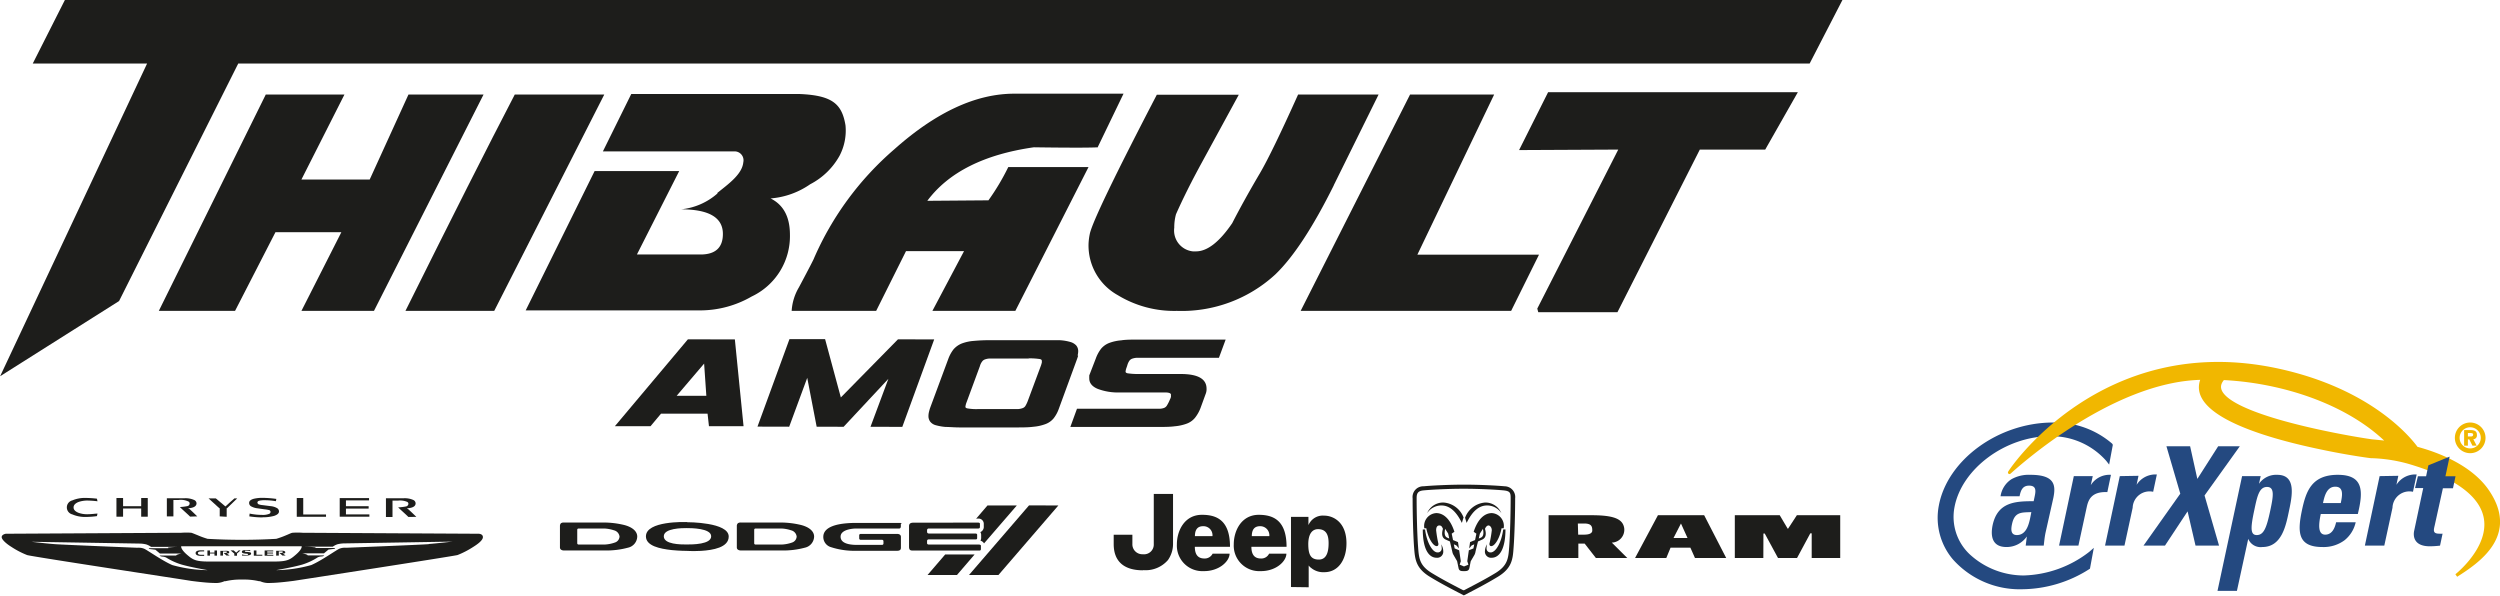 <svg xmlns="http://www.w3.org/2000/svg" width="107.59mm" height="25.63mm" viewBox="0 0 304.98 72.66"><g id="Calque_2" data-name="Calque 2"><g id="Layer_1" data-name="Layer 1"><path d="M84,41.4h-.09L75,52h4.35l1.28-1.53h5.68L86.48,52H90.7L89.64,41.41Zm2.16,6.89H82.54l3.35-3.93Z" style="fill:#1d1d1b"/><polygon points="109.62 41.4 109.54 41.4 102.57 48.49 100.65 41.38 96.3 41.38 92.4 52.05 96.27 52.06 98.47 46.1 99.62 52.06 102.91 52.07 108.37 46.22 106.19 52.07 110.07 52.08 113.96 41.41 109.62 41.4" style="fill:#1d1d1b"/><path d="M131.46,43.36a2.14,2.14,0,0,0,.07-.49,1.08,1.08,0,0,0-.24-.72,1.54,1.54,0,0,0-.73-.43,5.76,5.76,0,0,0-1.23-.21c-.46,0-1,0-1.7,0H121a19.61,19.61,0,0,0-2.18.08,5.24,5.24,0,0,0-1.5.32,2.63,2.63,0,0,0-1,.71,4.27,4.27,0,0,0-.64,1.17l-2.2,5.93a5.35,5.35,0,0,0-.16.55,2.1,2.1,0,0,0-.06.48,1.13,1.13,0,0,0,.21.69,1.29,1.29,0,0,0,.69.44,6.49,6.49,0,0,0,1.19.21c.47,0,1.07.06,1.79.06h6.66c.89,0,1.64,0,2.23-.08a5.57,5.57,0,0,0,1.51-.33,2.33,2.33,0,0,0,1-.71,4.12,4.12,0,0,0,.63-1.17l2.17-5.92c.07-.19.13-.37.18-.53m-6,.14v.17a8.22,8.22,0,0,1,1.35.09c.22.06.22.16.22.22a.89.89,0,0,1,0,.22l-.09.31-1.64,4.41a3.78,3.78,0,0,1-.28.57.67.67,0,0,1-.32.25,2,2,0,0,1-.59.12l-1.07,0h-3.79a6.17,6.17,0,0,1-1.33-.09c-.2-.05-.21-.14-.21-.21a2.17,2.17,0,0,1,.14-.53l1.63-4.42a1.6,1.6,0,0,1,.26-.54.71.71,0,0,1,.33-.26,2,2,0,0,1,.6-.12c.27,0,.62,0,1.06,0h3.72Z" style="fill:#1d1d1b"/><path d="M136.82,41.52a5.4,5.4,0,0,0-1.5.32,2.44,2.44,0,0,0-1,.71,4.34,4.34,0,0,0-.64,1.18l-.8,2.07a1.62,1.62,0,0,0,0,.19,1.11,1.11,0,0,0,0,.19c0,.55.36,1,1.07,1.28a7,7,0,0,0,2.7.42H142c.31,0,.82,0,.85.27a1.29,1.29,0,0,0,0,.24,1,1,0,0,1-.11.31l-.1.23a4.7,4.7,0,0,1-.31.58.72.72,0,0,1-.3.25,1.64,1.64,0,0,1-.57.11c-.26,0-.62,0-1.08,0h-9l-.81,2.22,10.51,0c.88,0,1.63,0,2.21-.08a5.58,5.58,0,0,0,1.5-.33,2.35,2.35,0,0,0,1-.72,4.51,4.51,0,0,0,.66-1.17l.62-1.7a1.56,1.56,0,0,0,.12-.66c0-1.18-1-1.79-3.12-1.8h-5.19a8.22,8.22,0,0,1-1.35-.09c-.22-.06-.22-.16-.22-.22a2,2,0,0,1,.14-.53l.08-.25a1.81,1.81,0,0,1,.24-.52.72.72,0,0,1,.35-.26,2,2,0,0,1,.63-.11c.28,0,.63,0,1.06,0h8.89l.82-2.22-10.49,0c-.87,0-1.6,0-2.18.08" style="fill:#1d1d1b"/><polygon points="220.77 7.75 224.77 0 7.9 0 3.98 7.75 17.93 7.75 0 45.9 14.51 36.73 29.05 7.75 220.77 7.75" style="fill:#1d1d1b;fill-rule:evenodd"/><polygon points="42.01 11.53 32.41 11.53 19.36 37.93 28.66 37.93 33.59 28.33 41.63 28.33 36.76 37.93 45.61 37.93 58.98 11.53 49.82 11.53 45.09 21.9 36.76 21.9 42.01 11.53" style="fill:#1d1d1b;fill-rule:evenodd"/><path d="M73.71,11.53H62.79q-4.87,9.36-13.34,26.4H60.28Z" style="fill:#1d1d1b;fill-rule:evenodd"/><path d="M87.52,23.6a7.92,7.92,0,0,1-4.44,1.94c3.4,0,5.1,1,5.1,3,0,1.67-.91,2.51-2.74,2.51H77.69l5.16-10.18H72.53l-8.41,17H85.5a12.57,12.57,0,0,0,6.2-1.7,8.14,8.14,0,0,0,4.66-7.52c0-2.18-.78-3.65-2.36-4.44a9.81,9.81,0,0,0,4.83-1.73,8.63,8.63,0,0,0,3.59-3.49,6.64,6.64,0,0,0,.72-3.69c-.43-2.61-1.59-3.66-5.59-3.83H77l-3.46,7h16a1.09,1.09,0,0,1,1.13,1.33c-.14,1.48-1.85,2.67-3.17,3.74" style="fill:#1d1d1b;fill-rule:evenodd"/><path d="M162.71,22.6l5.47-11.07h-9.82q-3.18,7.07-4.64,9.57c-1.39,2.36-2.52,4.41-3.4,6.13q-2.34,3.43-4.41,3.44l-.38,0a2.56,2.56,0,0,1-2.28-2.89,6.08,6.08,0,0,1,.21-1.64q1.26-2.85,3.17-6.34l4.49-8.24h-10q-7.8,15-8.18,17a7.34,7.34,0,0,0-.15,1.24,6.92,6.92,0,0,0,3.55,6.2,13.23,13.23,0,0,0,7.23,1.93,16.86,16.86,0,0,0,12-4.44q3.31-3.17,7.15-10.89" style="fill:#1d1d1b;fill-rule:evenodd"/><polygon points="182.28 11.53 172.02 11.53 158.67 37.93 184.35 37.93 187.75 31.07 172.91 31.07 182.28 11.53" style="fill:#1d1d1b;fill-rule:evenodd"/><polygon points="187.66 38.09 197.32 38.09 207.37 18.25 215.35 18.25 219.33 11.25 188.86 11.25 185.32 18.31 197.42 18.25 187.54 37.65 187.66 38.09" style="fill:#1d1d1b;fill-rule:evenodd"/><path d="M133.89,18l3.17-6.57H123.72q-7,0-14.62,6.78A37.13,37.13,0,0,0,99.3,31.5c0,.06-.61,1.24-1.84,3.55a6.4,6.4,0,0,0-.89,2.88h10.31l3.64-7.29h7.08l-3.86,7.29h10.12l8.93-17.55H123a28.26,28.26,0,0,1-2.42,4.06l-7.46.06q3.9-5.23,13-6.53s6.3.1,7.84,0" style="fill:#1d1d1b;fill-rule:evenodd"/><path d="M139.43,69.58c-2.33,0-3.57-1.1-3.57-3.2V65.24h2.28v1.12a1.21,1.21,0,0,0,1.27,1.26,1.19,1.19,0,0,0,1.34-1.24V60.26h2.35v6.07a3.42,3.42,0,0,1-.62,2,3.6,3.6,0,0,1-3,1.23" style="fill:#1d1d1b"/><path d="M146.65,62.81c1.81,0,3.4.7,3.4,3.9h-4.29c0,1,.42,1.43,1.17,1.43a1.07,1.07,0,0,0,1-.59H150c0,.92-1.27,2.16-3.18,2.13a3.11,3.11,0,0,1-3.25-3.27c0-1.67.94-3.6,3.05-3.6m1.29,2.6a1.1,1.1,0,0,0-1.14-1.21c-.77,0-1,.54-1,1.21Z" style="fill:#1d1d1b"/><path d="M153.55,62.81c1.81,0,3.4.7,3.4,3.9h-4.29c0,1,.42,1.43,1.16,1.43a1.05,1.05,0,0,0,1-.59h2.11c0,.92-1.26,2.16-3.17,2.13a3.11,3.11,0,0,1-3.25-3.27c0-1.67.94-3.6,3.05-3.6m1.29,2.6a1.11,1.11,0,0,0-1.14-1.21c-.77,0-1,.54-1,1.21Z" style="fill:#1d1d1b"/><path d="M157.49,71.62V63.06h2.13v1a2.28,2.28,0,0,1,.3-.48,1.9,1.9,0,0,1,1.62-.67c1.06,0,2.72.75,2.72,3.38,0,2-1,3.52-2.7,3.52a2.32,2.32,0,0,1-1.61-.52,1.21,1.21,0,0,1-.3-.3v2.66Zm2.11-5.29c0,1.27.25,1.94,1.29,1.94s1.19-1.14,1.19-2-.2-1.71-1.29-1.71c-.67,0-1.17.52-1.19,1.78" style="fill:#1d1d1b"/><polygon points="125.53 61.66 129.11 61.67 121.8 70.15 118.21 70.15 125.53 61.66" style="fill:#1d1d1b;fill-rule:evenodd"/><path d="M70.41,66.28s0-1.62,0-1.64,0-.16.18-.16h3.09a4.4,4.4,0,0,1,1.21.22.9.9,0,0,1,.68.76.8.8,0,0,1-.51.71,4.28,4.28,0,0,1-1.38.27H70.59s-.18,0-.18-.16m-2.11.51,0-2.63a.48.48,0,0,1,.12-.32.61.61,0,0,1,.37-.09h4.84a10.72,10.72,0,0,1,2.54.31c.9.24,1.56.72,1.56,1.41a1.43,1.43,0,0,1-1.13,1.35,10,10,0,0,1-2.8.34H68.76s-.46,0-.46-.37" style="fill:#1d1d1b;fill-rule:evenodd"/><path d="M83.75,64.43c.51,0,3,0,3,1s-2.29,1-3,1-2.78,0-2.78-1,2.28-1,2.78-1m0-.72c.19,0,5.14,0,5.14,1.75,0,1.33-1.9,1.66-3.39,1.75-1,.05-1.75,0-1.75,0s-.85,0-1.84-.1c-1.41-.16-3.12-.5-3.12-1.67,0-1.91,4.77-1.75,5-1.75" style="fill:#1d1d1b;fill-rule:evenodd"/><path d="M109.89,63.9v.32s0,.26-.18.26h-5.28s-1.89,0-1.89,1,1.6,1,2.06,1h3s.17,0,.17-.17V66a.18.18,0,0,0-.19-.14H105a.18.18,0,0,1-.19-.18c0-.18,0-.38,0-.38s0-.16.2-.16h4.46s.43,0,.43.36,0,1.09,0,1.27,0,.43-.48.43h-5a9.27,9.27,0,0,1-3.16-.48,1.3,1.3,0,0,1-.83-1.22c0-1.22,1.67-1.55,2.78-1.65.55-.05,1-.05,1-.05h5.61s.16,0,.16.14" style="fill:#1d1d1b;fill-rule:evenodd"/><path d="M119.33,63.76s.21,0,.21.14v.32c0,.13,0,.26-.2.26h-6.06a.2.2,0,0,0-.19.2v.22a.2.2,0,0,0,.2.19H119s.2,0,.2.16v.4a.15.15,0,0,1-.16.16H113.3a.19.19,0,0,0-.21.18c0,.16,0,.3,0,.3s0,.15.24.15h6.11s.22,0,.22.15V67s0,.17-.17.17H111.4c-.28,0-.51,0-.51-.47s0-2.22,0-2.5.14-.43.53-.43Z" style="fill:#1d1d1b;fill-rule:evenodd"/><path d="M119.32,63.27h0a.64.64,0,0,1,.69.63v.32a.69.69,0,0,1-.42.7.62.62,0,0,1,.1.34v.38a.79.79,0,0,1-.08.33.69.69,0,0,1,.43.33l4-4.63h-3.58l-1.38,1.61Z" style="fill:#1d1d1b;fill-rule:evenodd"/><polygon points="115.3 67.65 113.15 70.15 116.74 70.15 118.89 67.65 115.3 67.65" style="fill:#1d1d1b;fill-rule:evenodd"/><path d="M92,66.28s0-1.62,0-1.64,0-.16.19-.16H95.3a4.3,4.3,0,0,1,1.2.22.89.89,0,0,1,.68.76.81.81,0,0,1-.5.71,4.33,4.33,0,0,1-1.38.27H92.17s-.17,0-.17-.16m-2.12.51,0-2.63a.45.45,0,0,1,.13-.32.57.57,0,0,1,.36-.09h4.84a10.67,10.67,0,0,1,2.54.31c.9.24,1.56.72,1.56,1.41a1.43,1.43,0,0,1-1.13,1.35,10,10,0,0,1-2.8.34H90.35s-.47,0-.47-.37" style="fill:#1d1d1b;fill-rule:evenodd"/><path d="M27.64,63.05V62l.05,0s.8-.78,1.23-1.19h-.34c-.2.17-1,.88-1,.9l-.1.08-.1-.09s-.29-.23-.56-.47l-.5-.42h-.89L26.74,62h0l.05,0v1Z" style="fill:#1d1d1b"/><polygon points="39.76 63.05 39.76 62.77 36.98 62.77 36.98 60.76 36.19 60.76 36.19 63.05 39.76 63.05" style="fill:#1d1d1b"/><polygon points="41.43 63.04 45.05 63.04 45.05 62.76 42.19 62.76 42.19 62.05 44.96 62.05 44.96 61.76 42.19 61.76 42.19 61.05 45.01 61.05 45.01 60.77 41.43 60.77 41.43 63.04" style="fill:#1d1d1b"/><polygon points="18.01 63.04 18.01 60.76 17.21 60.76 17.21 61.67 17.21 61.76 17.13 61.76 15.08 61.76 15 61.76 15 61.67 15 61.16 15 60.76 14.19 60.76 14.19 63.04 15 63.04 15 62.13 15 62.04 15.08 62.04 17.13 62.04 17.21 62.04 17.21 62.13 17.21 62.64 17.21 63.04 18.01 63.04" style="fill:#1d1d1b"/><path d="M24.05,63c-.26-.25-.79-.77-1-.94L22.89,62l.19,0c.68-.07.88-.33.88-.59a.46.46,0,0,0-.29-.41,2.58,2.58,0,0,0-1.19-.21H20.34V63h.8V61h.64A2.14,2.14,0,0,1,23,61.2a.27.27,0,0,1,.12.22h0a.33.33,0,0,1-.24.32,6.07,6.07,0,0,1-.95.12c.33.34,1.1,1,1.24,1.17Z" style="fill:#1d1d1b"/><path d="M32,63.11a5.05,5.05,0,0,0,1.43-.17c.38-.13.59-.3.59-.54a.47.47,0,0,0-.24-.41,1.94,1.94,0,0,0-.8-.24l-.94-.12a2.18,2.18,0,0,1-.44-.08.26.26,0,0,1-.21-.24c0-.1.09-.19.23-.22a2.81,2.81,0,0,1,.71-.06,7.63,7.63,0,0,1,1.31.12l.06-.28a13.36,13.36,0,0,0-1.7-.13,4.42,4.42,0,0,0-1.08.12c-.33.1-.54.25-.54.49a.47.47,0,0,0,.23.42,2.09,2.09,0,0,0,.82.25l.83.12a3.32,3.32,0,0,1,.49.08c.12,0,.24.1.24.24a.26.26,0,0,1-.19.24,2.06,2.06,0,0,1-.85.12,7.46,7.46,0,0,1-1.51-.16L30.4,63a11.2,11.2,0,0,0,1.64.13" style="fill:#1d1d1b"/><path d="M8.81,61.05a.88.88,0,0,0,0,1.71,3.9,3.9,0,0,0,1.62.31,10.36,10.36,0,0,0,1.38-.1l.07-.31c-.24,0-.76.08-1.26.08a3,3,0,0,1-1.07-.18c-.32-.13-.59-.33-.59-.65s.27-.53.59-.66a3.29,3.29,0,0,1,1.07-.18,10.73,10.73,0,0,1,1.26.09l-.07-.32a13.23,13.23,0,0,0-1.38-.09h0a3.91,3.91,0,0,0-1.62.3" style="fill:#1d1d1b"/><path d="M50.78,63.06c-.25-.24-.79-.77-1-.94L49.62,62l.2,0c.68-.07.87-.33.87-.59a.47.47,0,0,0-.28-.41,2.58,2.58,0,0,0-1.19-.21H47.07v2.29h.8v-2h.65a2.2,2.2,0,0,1,1.16.16.26.26,0,0,1,.13.22h0a.35.35,0,0,1-.25.32,5.94,5.94,0,0,1-1,.12c.34.34,1.1,1,1.24,1.17Z" style="fill:#1d1d1b"/><path d="M58.3,65.12,36.88,65a7.64,7.64,0,0,0-1.2,0c-.13,0-.43.16-.78.3a10.88,10.88,0,0,1-1.21.44,73.21,73.21,0,0,1-8.38,0,10.88,10.88,0,0,1-1.21-.44c-.35-.14-.65-.27-.78-.3a7.54,7.54,0,0,0-1.19,0L.69,65.12s-.5.08-.5.41.64.86,1.18,1.19a10.36,10.36,0,0,0,1.92,1c.52.18,19.16,3,20,3.15,0,0,1.84.25,2.76.25a2.61,2.61,0,0,0,1.32-.21l.13,0a7.85,7.85,0,0,1,1.95-.2h.18a7.85,7.85,0,0,1,1.95.2l.13,0a2.61,2.61,0,0,0,1.32.21c.92,0,2.75-.25,2.77-.25.79-.12,19.43-3,20-3.15a10.7,10.7,0,0,0,1.93-1c.53-.33,1.17-.8,1.17-1.19s-.48-.41-.51-.41M21,68.94c-1.29-.56-3.05-1.84-3.45-2a1.79,1.79,0,0,0-.8-.11s-9-.36-10.07-.44-2.87-.29-2.87-.29l13.31.22a3.82,3.82,0,0,1,.7.1,2.17,2.17,0,0,1,.59.3h3.37a11.82,11.82,0,0,0-1.25.08c-.1,0,0,.08,0,.08H18.12l.09.1.73.09.55.46h2.66a2.56,2.56,0,0,0-.6.17l-.09.08h-2s.06.11.35.13a1.33,1.33,0,0,1,.44.11,7.66,7.66,0,0,0,1.86.85c1.15.34,3.21.69,3.21.69A16.52,16.52,0,0,1,21,68.94m8.55-.43h-4.1c-1.59,0-1.93-.22-2.59-.78-.88-.74-.77-1.08-.77-1.08H36.79s.11.34-.78,1.08c-.65.56-1,.78-2.59.78H29.59m22.69-2.12c-1,.08-10.07.44-10.07.44a1.79,1.79,0,0,0-.8.11c-.4.16-2.16,1.44-3.45,2a16.52,16.52,0,0,1-4.28.62s2.06-.35,3.22-.69A7.7,7.7,0,0,0,38.75,68a1.33,1.33,0,0,1,.44-.11c.29,0,.35-.13.35-.13h-2l-.09-.08a2.56,2.56,0,0,0-.6-.17h2.66l.55-.46.73-.09.09-.1H38.46s.07,0,0-.08a11.82,11.82,0,0,0-1.25-.08h3.37a2.17,2.17,0,0,1,.59-.3,3.82,3.82,0,0,1,.7-.1l13.31-.22s-1.84.21-2.87.29" style="fill:#1d1d1b"/><polygon points="30.95 67.8 31.99 67.8 31.99 67.68 31.27 67.68 31.27 67.16 30.95 67.16 30.95 67.8" style="fill:#1d1d1b"/><polygon points="25.29 67.16 25.29 67.79 25.6 67.79 25.6 67.53 26.15 67.53 26.15 67.79 26.46 67.79 26.46 67.16 26.15 67.16 26.15 67.42 25.6 67.42 25.6 67.16 25.29 67.16" style="fill:#1d1d1b"/><polyline points="29.11 67.15 28.8 67.43 28.49 67.15 28.11 67.15 28.57 67.54 28.57 67.8 28.9 67.8 28.9 67.53 29.33 67.15 29.11 67.15" style="fill:#1d1d1b"/><polygon points="32.27 67.8 33.33 67.8 33.33 67.69 32.59 67.69 32.59 67.53 33.3 67.53 33.3 67.42 32.59 67.42 32.59 67.27 33.32 67.27 33.32 67.16 32.27 67.16 32.27 67.8" style="fill:#1d1d1b"/><path d="M29.49,67.32c0,.15.17.19.41.22s.34,0,.34.09-.07.08-.27.08a1.63,1.63,0,0,1-.46-.07l0,.14a3.08,3.08,0,0,0,.5,0c.31,0,.61-.06.61-.23s-.12-.17-.47-.21c-.14,0-.29,0-.29-.08s0-.07.25-.07a1.41,1.41,0,0,1,.4.06l0-.13a4,4,0,0,0-.5,0c-.22,0-.51,0-.51.19" style="fill:#1d1d1b"/><path d="M23.85,67.48c0,.2.21.34.66.34.17,0,.35,0,.38,0l0-.13-.35,0c-.24,0-.41-.05-.41-.2s.16-.21.42-.21a1.87,1.87,0,0,1,.34,0l0-.14-.37,0c-.46,0-.67.13-.67.34" style="fill:#1d1d1b"/><path d="M26.88,67.79h.31v-.51h.34c.1,0,.13,0,.13.08s-.05.08-.14.1h-.26l.36.32H28l-.36-.26.17,0c.09,0,.14-.08.14-.14s0-.13-.22-.17a1.87,1.87,0,0,0-.38,0h-.48v.62" style="fill:#1d1d1b"/><path d="M33.66,67.79H34v-.52h.35c.09,0,.13,0,.13.09s-.05.08-.15.1h-.26l.37.32h.4l-.37-.26a.57.57,0,0,0,.18,0c.09,0,.14-.08.14-.14s-.05-.14-.23-.18a1.92,1.92,0,0,0-.39,0h-.49v.63" style="fill:#1d1d1b"/><path d="M206.22,66.82H203.8l-.52,1.26h-3.81l2.79-5.22h5.64l2.69,5.22h-3.81Zm-.35-1.18-.8-1.77h0l-.91,1.77Z" style="fill:#1d1d1b"/><polygon points="221.02 65.07 220.85 65.07 219.23 68.08 216.91 68.08 215.29 65.09 215.13 65.09 215.12 68.08 211.64 68.08 211.64 62.86 217.12 62.86 218.09 64.5 218.14 64.5 219.21 62.86 224.5 62.86 224.5 68.08 221.02 68.08 221.02 65.07" style="fill:#1d1d1b"/><path d="M193.32,66.32h-.77v1.76h-3.63V62.86h5.23c2.74,0,3.85.45,4,1.61a1.57,1.57,0,0,1-1.52,1.73l1.89,1.88h-3.83Zm-.79-1.09h.72c.78,0,1-.25,1-.5,0-.48-.08-.86-1-.86h-.76Z" style="fill:#1d1d1b"/><path d="M183.55,59.33c-.81-.08-2.93-.2-4.94-.2s-4.13.12-4.93.2a1.31,1.31,0,0,0-1.35,1.47c0,1.72.06,4.41.18,6,.11,1.41.19,2.52,1.94,3.58,1.26.77,2.51,1.42,4.13,2.26l0,0,0,0c1.63-.84,2.88-1.5,4.13-2.26,1.76-1.06,1.84-2.17,1.94-3.58.12-1.59.19-4.28.19-6a1.31,1.31,0,0,0-1.35-1.47m.62,7.43c-.1,1.35-.17,2.24-1.68,3.16-1.19.72-2.24,1.27-3.82,2.09l-.06,0-.05,0c-1.54-.79-2.63-1.37-3.82-2.09-1.52-.92-1.58-1.82-1.68-3.16-.12-1.58-.18-4.25-.18-6,0-.63.21-.87.85-.93.8-.08,2.9-.2,4.88-.2s4.09.12,4.88.2.86.3.86.93c0,1.71-.06,4.38-.18,6" style="fill:#1d1d1b;fill-rule:evenodd"/><path d="M178.53,63.17l-.19.63c-.68-1.4-1.5-2.13-2.49-2.13a2.07,2.07,0,0,0-1.75.94,2.12,2.12,0,0,1,2-1.3,2.84,2.84,0,0,1,2.46,1.86" style="fill:#1d1d1b;fill-rule:evenodd"/><path d="M173.57,64.6c0,2.33.69,3.45,1.7,3.45a.74.74,0,0,0,.8-.77,1.73,1.73,0,0,0-.25-.87,2.14,2.14,0,0,1,.06.46.48.48,0,0,1-.5.53c-.67,0-1.34-1.31-1.53-2.8Z" style="fill:#1d1d1b;fill-rule:evenodd"/><path d="M181.16,61.31a2.12,2.12,0,0,1,2,1.3,2.07,2.07,0,0,0-1.75-.94c-1,0-1.81.73-2.49,2.13l-.19-.63a2.84,2.84,0,0,1,2.46-1.86" style="fill:#1d1d1b;fill-rule:evenodd"/><path d="M183.38,64.6c-.19,1.49-.86,2.8-1.54,2.8a.48.48,0,0,1-.49-.53,3.08,3.08,0,0,1,.05-.46,1.84,1.84,0,0,0-.25.87.75.75,0,0,0,.81.77c1,0,1.69-1.12,1.7-3.45Z" style="fill:#1d1d1b;fill-rule:evenodd"/><path d="M182,62.6c-.87,0-1.71.69-2.22,2.28l.33.23-.16.78-.61.25-.11.77.3-.36.32-.14-.1.5-.56.23L179,68.47l.14.42-.54.22-.53-.22.14-.42-.2-1.33-.55-.23-.1-.5.32.14.3.36-.11-.77-.61-.25-.16-.78.33-.23c-.51-1.59-1.35-2.28-2.22-2.28a1.57,1.57,0,0,0-1.45,1.85H174c.22,1.18.82,2.18,1.27,2.18.14,0,.21-.1.21-.28a13.9,13.9,0,0,1-.28-1.65c0-.36.12-.59.39-.59s.34.19.44.41c-.17.6-.15,1.09.33,1.31l.52.23s.3,1.27.32,1.37a1.19,1.19,0,0,0,.11.26l.45.78.17.82c.07.39.35.39.66.39s.59,0,.67-.39l.16-.82.46-.78a2,2,0,0,0,.1-.26c0-.1.33-1.37.33-1.37l.52-.23c.47-.22.5-.71.33-1.31.09-.22.25-.41.43-.41s.4.23.4.59a13.46,13.46,0,0,1-.29,1.65c0,.18.08.28.22.28.45,0,1.05-1,1.26-2.18h.26A1.57,1.57,0,0,0,182,62.6m-5.44,3c-.34-.15-.37-.55-.26-1.08l.37.58.13.6-.24-.1m4.09,0-.25.1.14-.6.37-.58c.11.53.08.93-.26,1.08" style="fill:#1d1d1b;fill-rule:evenodd"/><path d="M257.68,54.13a10.66,10.66,0,0,0-7.22-2.58c-6.64,0-12.89,4.55-13.93,10.14a7.85,7.85,0,0,0,1.71,6.55,10.92,10.92,0,0,0,8.51,3.65,15.41,15.41,0,0,0,8.13-2.45l.09-.06.47-2.54-.56.49a13.63,13.63,0,0,1-8,2.88,9.73,9.73,0,0,1-6.59-2.59,6.27,6.27,0,0,1-1.85-5.73c.87-4.7,6.23-8.67,11.69-8.67a8.92,8.92,0,0,1,6.82,3l.36.46.45-2.41Z" style="fill:#244980"/><path d="M291.39,54c-3.55-3.54-8.76-5.86-14-7a37.42,37.42,0,0,0-6.16-.82c-3.62,4,15.35,7.24,18.16,7.61Q290.37,53.88,291.39,54ZM278,45.17c11.1,2.44,15.87,8.2,16.82,9.51,3.44.92,6.71,2.57,8.5,5,4,5.54-1,8.84-3.65,10.53,0,0,11.05-8.7-5.53-13.72a18.68,18.68,0,0,0-4.92-.78s-2.25-.28-5.34-.91c-3.5-.72-17.47-3.58-15.18-8.65-11.44.15-23.47,11.47-23.55,11.5S256.37,40.43,278,45.17Z" style="fill:#f1b700;stroke:#f1b700;stroke-width:0.375px"/><path d="M247.82,62.48c-.2.92-.38,2.8-1.77,2.8-.78,0-.72-.74-.59-1.34C245.78,62.42,246.63,62.53,247.82,62.48Zm2.68-1.72c.32-1.54.21-2.83-2.79-2.83a4.32,4.32,0,0,0-2.34.55,3,3,0,0,0-1.31,2.07h2.32c.14-.68.34-1.3,1.16-1.3s.85.52.7,1.24l-.14.66c-2.19,0-4.38.08-5,2.89-.31,1.47,0,2.7,1.68,2.7a3,3,0,0,0,2.49-1.29h0l-.14,1.12h2.2c.06-.52.11-1.06.22-1.58Z" style="fill:#244980"/><path d="M253,58.09l-1.8,8.48h2.36l1-4.62c.18-.83.47-2,2.53-1.91l.44-2.11a2.7,2.7,0,0,0-2.46,1.26h0l.24-1.1Z" style="fill:#244980"/><path d="M258.61,58.09l-1.8,8.48h2.37l1-4.62A2.06,2.06,0,0,1,262.68,60l.45-2.11a2.71,2.71,0,0,0-2.47,1.26h0l.23-1.1Z" style="fill:#244980"/><polygon points="265.99 60.23 261.5 66.57 264.12 66.57 266.88 62.39 267.85 66.57 270.72 66.57 268.95 60.45 273.25 54.45 270.61 54.45 268.07 58.43 267.19 54.45 264.3 54.45 265.99 60.23" style="fill:#244980"/><path d="M275.32,65.28c-.8,0-.76-.89-.31-3,.36-1.7.59-2.87,1.56-2.87s.76,1.17.4,2.87C276.52,64.39,276.18,65.28,275.32,65.28Zm-1.79-7.19-3,14h2.37l1.38-6.35h0a1.63,1.63,0,0,0,1.72,1c2.38,0,2.88-2.64,3.24-4.35s1-4.46-1.42-4.46a2.55,2.55,0,0,0-2.23,1.1h0l.21-.94Z" style="fill:#244980"/><path d="M283.4,61.38c.16-.72.41-2,1.5-2s.84,1.17.67,2Zm4.25,1.33c.66-2.72.75-4.78-2.44-4.78s-3.88,2-4.37,4.29c-.56,2.66-.56,4.52,2.5,4.52a4.28,4.28,0,0,0,2.68-.82,3.88,3.88,0,0,0,1.37-2.2H285c-.15.7-.49,1.51-1.33,1.51-1,0-.75-1.51-.54-2.52Z" style="fill:#244980"/><path d="M290.31,58.09l-1.8,8.48h2.37l1-4.62A2.06,2.06,0,0,1,294.38,60l.45-2.11a2.71,2.71,0,0,0-2.47,1.26h0l.23-1.1Z" style="fill:#244980"/><path d="M294.63,59.55h1l-1.11,5.23c-.11.52-.13,1.87,1.91,1.87a11.15,11.15,0,0,0,1.25-.08l.31-1.46a2,2,0,0,1-.43,0c-.77,0-.67-.42-.53-1l1-4.54h1.23l.31-1.46h-1.23l.51-2.4-2.59,1.06-.28,1.34h-1Z" style="fill:#244980"/><path d="M300.62,54.37h.46v-.76h.17l.38.76h.52l-.41-.78a.46.46,0,0,0,.44-.52c0-.44-.24-.6-.83-.6h-.73v1.9Zm.75-1.54c.26,0,.35.07.35.19s-.05.23-.27.23h-.37v-.42Zm-1.88.59a1.87,1.87,0,1,0,1.87-1.87,1.87,1.87,0,0,0-1.87,1.87Zm.58,0a1.29,1.29,0,1,1,1.29,1.29,1.29,1.29,0,0,1-1.29-1.29Z" style="fill:#f1b700;fill-rule:evenodd"/></g></g></svg>